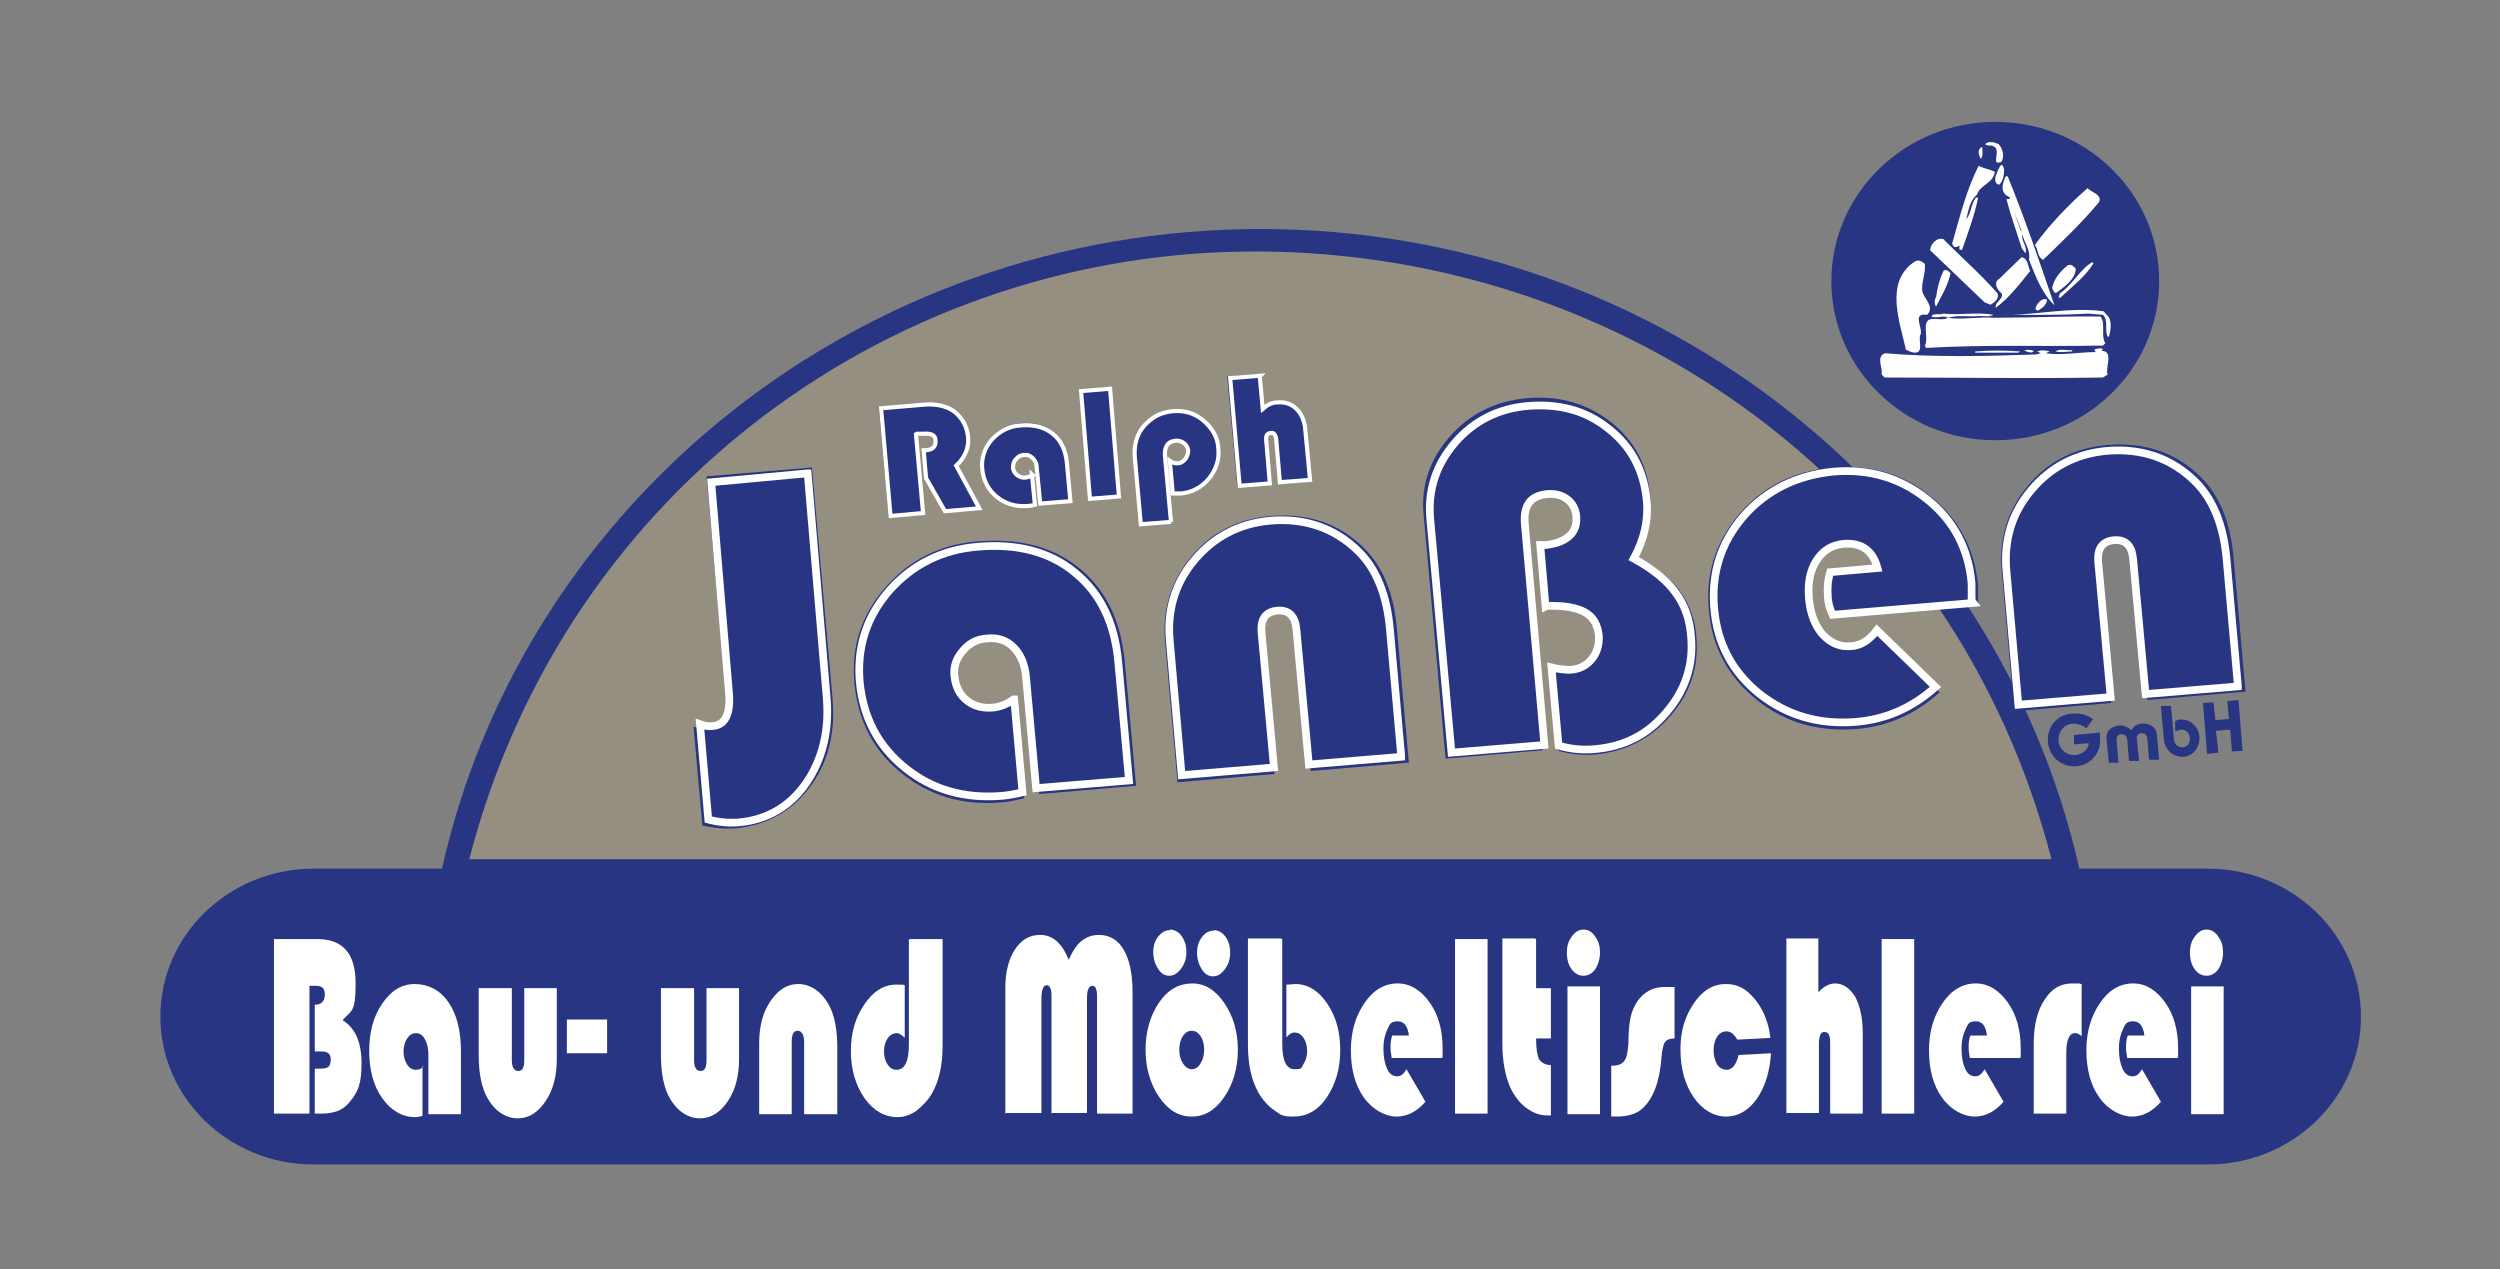 <?xml version="1.0" encoding="UTF-8"?>
<svg xmlns="http://www.w3.org/2000/svg" version="1.1" viewBox="0 0 422.5 214.5">
  <rect x="0" y="0" width="422.5" height="214.5" fill="#808080" stroke="none"/>
  <defs>
    <style>
      .cls-1 {
        fill: #283583;
      }

      .cls-2 {
        stroke-width: .7px;
      }

      .cls-2, .cls-3 {
        fill: none;
        stroke: #fff;
        stroke-miterlimit: 3.9;
      }

      .cls-4 {
        fill: #1d1d1b;
      }

      .cls-5 {
        fill: #fff;
      }

      .cls-6 {
        fill: #958f82;
      }

      .cls-3 {
        stroke-width: 1.3px;
      }
    </style>
  </defs>
  <!-- Generator: Adobe Illustrator 28.6.0, SVG Export Plug-In . SVG Version: 1.2.0 Build 709)  -->
  <g>
    <g id="Ebene_1">
      <g>
        <path class="cls-1" d="M213,38.7c67.8,0,124.5,46.3,138.4,108.1h21.7c14.3,0,25.9,11.2,25.9,25s-11.6,25-25.9,25H53c-14.3,0-25.9-11.2-25.9-25s11.6-25,25.9-25h21.7c13.8-61.8,70.5-108.1,138.4-108.1"/>
        <path class="cls-6" d="M79.3,145.2c16.4-63.3,72.9-103.1,133.7-102.7,61.1.4,117.3,39.4,133.7,102.7H79.3Z"/>
        <path class="cls-5" d="M46.2,158.7h7.4c4.4,0,6.5,2.5,6.5,7.5s-.7,4.5-2.2,6.2c2.2,1.4,3.2,3.8,3.2,7.3s-.6,4.8-1.9,6.4c-.6.8-1.3,1.3-2,1.6-.7.3-1.7.5-2.9.5h-1.1v-7.6h1c.6,0,1-.1,1.3-.3.2-.2.4-.6.4-1.2,0-1-.5-1.4-1.5-1.4h-1.2v-7.9c1.1,0,1.7-.6,1.7-1.7s-.5-1.5-1.5-1.5h-1.1v21.6h-6v-29.5Z"/>
        <path class="cls-5" d="M71.4,180.2v8.4c-.5.1-.9.2-1.2.2-2.2,0-4.1-1.1-5.6-3.2-1.5-2.1-2.2-4.8-2.2-8s.7-5.8,2.2-8c1.5-2.2,3.3-3.3,5.5-3.3s4.3,1,5.7,3.1c1.4,2,2.1,4.8,2.1,8.3v10.6h-5.5v-10c0-1.1-.2-2-.6-2.7-.4-.7-.9-1-1.5-1s-1.1.3-1.5.9c-.4.6-.6,1.4-.6,2.2s.2,1.6.6,2.2c.4.6.9.9,1.5.9s.9-.2,1.3-.6"/>
        <path class="cls-5" d="M81,167h5.5v12.2c0,1.2.4,1.8,1.1,1.8s1-.6,1-1.8v-12.2h5.5v12c0,2.8-.6,5.2-1.9,7.1-1.3,1.9-2.8,2.9-4.7,2.9s-3.8-1.1-5.1-3.4c-1-1.7-1.5-4.2-1.5-7.3v-11.4Z"/>
      </g>
      <rect class="cls-5" x="95.8" y="172.3" width="6.8" height="5.7"/>
      <g>
        <path class="cls-5" d="M111.8,167h5.5v12.2c0,1.2.4,1.8,1.1,1.8s1-.6,1-1.8v-12.2h5.5v12c0,2.8-.6,5.2-1.9,7.1-1.3,1.9-2.8,2.9-4.7,2.9s-3.8-1.1-5.1-3.4c-1-1.7-1.5-4.2-1.5-7.3v-11.4Z"/>
        <path class="cls-5" d="M141.4,188.3h-5.5v-12.2c0-1.2-.4-1.9-1.1-1.9s-1,.6-1,1.9v12.2h-5.5v-12c0-2.8.6-5.2,1.9-7.1,1.3-1.9,2.8-2.9,4.7-2.9s3.8,1.1,5.1,3.4c1,1.7,1.5,4.2,1.5,7.3v11.4Z"/>
        <path class="cls-5" d="M153.8,158.7h5.5v18c0,3.3-.6,6-1.8,8.1-.7,1.2-1.6,2.1-2.6,2.9-1,.7-2.1,1.1-3.2,1.1-2.2,0-4.1-1.1-5.6-3.2-1.5-2.2-2.3-4.8-2.3-8s.8-5.7,2.3-7.9c1.5-2.2,3.3-3.3,5.3-3.3s.8,0,1.5.1v8.9c-.5-.5-.9-.8-1.4-.8s-1.1.3-1.5.9c-.4.6-.6,1.3-.6,2.2s.2,1.6.6,2.2c.4.6.9.9,1.5.9,1.4,0,2.1-1.4,2.1-4.3v-17.7Z"/>
        <path class="cls-5" d="M169.9,188.3v-21.3c0-2.6.5-4.8,1.6-6.5,1.1-1.7,2.5-2.5,4.3-2.5,2.1,0,3.7,1.4,4.8,4.2.7-1.5,1.4-2.6,2.2-3.2.8-.6,1.7-1,2.9-1,1.8,0,3.2.8,4.2,2.5,1,1.7,1.5,4.1,1.5,7.2v20.5h-6v-19.2c0-1,0-1.6-.2-1.9,0-.3-.3-.5-.6-.5-.6,0-.9.7-.9,2.2v19.3h-6v-19.2c0-.9,0-1.6-.2-1.9-.1-.3-.3-.5-.6-.5-.6,0-.9.8-.9,2.4v19.2h-6Z"/>
        <path class="cls-5" d="M201.5,166.2c2.1,0,3.9,1.1,5.4,3.3,1.5,2.2,2.3,4.8,2.3,7.9s-.8,5.8-2.3,8c-1.5,2.2-3.3,3.3-5.5,3.3s-4-1.1-5.5-3.3c-1.5-2.2-2.3-4.9-2.3-8s.8-5.8,2.3-8c1.5-2.2,3.4-3.2,5.6-3.2M201.4,174.2c-.6,0-1.1.3-1.5.9-.4.6-.6,1.4-.6,2.3s.2,1.7.6,2.3c.4.6.9,1,1.5,1s1.1-.3,1.5-1c.4-.6.6-1.4.6-2.3s-.2-1.7-.6-2.3c-.4-.6-.9-.9-1.5-.9M197.7,157.1c.8,0,1.5.4,2,1.1.5.7.8,1.6.8,2.7s-.3,2-.9,2.8c-.6.8-1.2,1.2-2,1.2s-1.4-.4-1.9-1.2c-.5-.8-.8-1.7-.8-2.8s.3-1.9.8-2.6c.6-.7,1.2-1.1,2-1.1M205.1,157.2c.8,0,1.5.4,2,1.1.5.7.8,1.6.8,2.7s-.3,2-.9,2.8c-.6.8-1.2,1.2-2,1.2s-1.4-.4-1.9-1.2c-.5-.8-.8-1.7-.8-2.8s.3-1.9.8-2.6c.6-.8,1.2-1.1,2-1.1"/>
        <path class="cls-5" d="M216.7,158.7v17.7c0,2.9.7,4.3,2.1,4.3s1.1-.3,1.5-.9c.4-.6.6-1.3.6-2.2,0-.9-.2-1.6-.6-2.2-.4-.6-.9-.9-1.5-.9s-.9.3-1.4.8v-8.9c.7,0,1.1-.1,1.5-.1,2.1,0,3.9,1.1,5.4,3.3,1.5,2.2,2.2,4.8,2.2,7.9s-.8,5.8-2.3,8c-1.5,2.2-3.4,3.2-5.6,3.2s-2.2-.4-3.3-1.1c-1-.7-1.9-1.7-2.6-2.9-1.2-2.1-1.8-4.8-1.8-8.1v-18h5.5Z"/>
        <path class="cls-5" d="M243.6,178.8h-8.4c-.1-.6-.2-1.2-.2-1.7s0-1.4.3-2.1h2.8c-.2-1.6-.8-2.4-1.9-2.4s-1.3.4-1.7,1.3c-.4.8-.7,1.9-.7,3.3s.2,2.5.6,3.4c.4.9,1,1.3,1.7,1.3s1.1-.4,1.6-1.2l3.2,5.5c-1.5,1.7-3.1,2.5-4.9,2.5s-4-1.1-5.5-3.2c-1.5-2.1-2.2-4.8-2.2-8s.8-5.8,2.3-8c1.5-2.2,3.4-3.3,5.6-3.3,2.1,0,3.9,1.1,5.4,3.2,1.5,2.1,2.2,4.7,2.2,7.8,0,.3,0,.8,0,1.5"/>
      </g>
      <rect class="cls-5" x="245.9" y="158.7" width="5.5" height="29.5"/>
      <g>
        <path class="cls-5" d="M259.6,158.7v8.3h2.5v8.5h-2.5c0,1.7.2,2.9.5,3.5.4.6,1.1,1,2,1v8.5c-.3,0-.5,0-.6,0-1.3,0-2.4-.4-3.6-1.3-1.1-.8-2-2-2.7-3.5-.8-1.9-1.3-4.3-1.3-7.4v-17.7h5.5Z"/>
        <path class="cls-5" d="M270.4,188.3h-5.5v-21.6h5.5v21.6ZM267.7,157.1c.7,0,1.4.4,1.9,1.2.6.8.8,1.7.8,2.7s-.3,2-.8,2.8c-.5.7-1.2,1.1-2,1.1s-1.5-.4-2-1.1c-.5-.7-.8-1.6-.8-2.8s.3-2,.8-2.7c.6-.8,1.2-1.2,2-1.2"/>
        <path class="cls-5" d="M283,167v8.5c-.8,0-1.3.2-1.6.6-.3.4-.5,1.3-.6,2.5-.3,4.2-1.4,7.1-3.3,8.8-1,.9-2.5,1.3-4.4,1.3h-.8v-8.6h.3c.9,0,1.5-.3,1.9-.8.4-.5.6-1.5.7-2.9,0-2.2.2-3.8.4-4.6.2-.9.6-1.8,1.2-2.7,1.1-1.5,2.6-2.3,4.5-2.3h1.7Z"/>
        <path class="cls-5" d="M293.8,178.3l5.5-.3c-.2,3.1-1,5.7-2.4,7.7-1.4,2-3.2,3-5.2,3s-4-1.1-5.5-3.3c-1.5-2.2-2.2-4.9-2.2-8.1s.8-5.6,2.3-7.8c1.5-2.2,3.3-3.2,5.4-3.2s3.5.9,4.9,2.6c1.4,1.7,2.3,3.9,2.6,6.5l-5.6.3c-.5-.9-1.1-1.4-1.8-1.4s-1.2.3-1.6.9c-.4.6-.6,1.4-.6,2.3s.2,1.7.6,2.4c.4.6,1,.9,1.6.9.9,0,1.6-.8,2-2.4"/>
        <path class="cls-5" d="M307.3,158.7v9c.9-1,1.9-1.5,2.8-1.5,1.4,0,2.5.8,3.4,2.2.8,1.5,1.3,3.5,1.3,6.1v13.7h-5.5v-11.4c0-.9,0-1.5-.2-1.9-.1-.3-.4-.5-.8-.5-.6,0-.9.7-.9,2v11.7h-5.5v-29.5h5.5Z"/>
      </g>
      <rect class="cls-5" x="318" y="158.7" width="5.5" height="29.5"/>
      <g>
        <path class="cls-5" d="M341.3,178.8h-8.4c-.1-.6-.2-1.2-.2-1.7s0-1.4.3-2.1h2.8c-.2-1.6-.8-2.4-1.9-2.4s-1.3.4-1.7,1.3c-.4.8-.7,1.9-.7,3.3s.2,2.5.6,3.4c.4.9,1,1.3,1.7,1.3s1.1-.4,1.6-1.2l3.2,5.5c-1.5,1.7-3.1,2.5-4.9,2.5s-4-1.1-5.5-3.2c-1.5-2.1-2.2-4.8-2.2-8s.8-5.8,2.3-8c1.5-2.2,3.4-3.3,5.6-3.3,2.1,0,3.9,1.1,5.4,3.2,1.5,2.1,2.2,4.7,2.2,7.8,0,.3,0,.8,0,1.5"/>
        <path class="cls-5" d="M351.8,166.5v8.6c-.4-.3-.7-.5-1.1-.5-1,0-1.5,1.1-1.5,3.4v10.2h-5.5v-11.8c0-3.1.6-5.6,1.8-7.4,1.2-1.9,2.7-2.8,4.7-2.8s1,0,1.7.2"/>
        <path class="cls-5" d="M367.9,178.8h-8.4c-.1-.6-.2-1.2-.2-1.7s0-1.4.3-2.1h2.8c-.2-1.6-.8-2.4-1.9-2.4s-1.3.4-1.7,1.3c-.4.8-.7,1.9-.7,3.3s.2,2.5.6,3.4c.4.9,1,1.3,1.7,1.3s1.1-.4,1.6-1.2l3.2,5.5c-1.5,1.7-3.1,2.5-4.9,2.5s-4-1.1-5.5-3.2c-1.5-2.1-2.2-4.8-2.2-8s.8-5.8,2.3-8c1.5-2.2,3.4-3.3,5.6-3.3,2.1,0,3.9,1.1,5.4,3.2,1.5,2.1,2.2,4.7,2.2,7.8s0,.8,0,1.5"/>
        <path class="cls-5" d="M375.8,188.3h-5.5v-21.6h5.5v21.6ZM373,157.1c.7,0,1.4.4,1.9,1.2.6.8.8,1.7.8,2.7s-.3,2-.8,2.8c-.5.7-1.2,1.1-2,1.1s-1.5-.4-2-1.1c-.5-.7-.8-1.6-.8-2.8s.3-2,.8-2.7c.6-.8,1.2-1.2,2-1.2"/>
        <path class="cls-1" d="M137.2,78.8l3.5,39.2c.5,5.9-.7,10.9-3.9,15.1-3.1,4.1-7.3,6.4-12.6,6.9-1.6.1-3.4,0-5.5-.5l-1.5-16.7c.9.3,1.7.4,2.5.4,2.3-.2,3.3-2.1,3-5.8l-3.3-36.9,17.8-1.5Z"/>
        <path class="cls-3" d="M136.5,80l3.2,37.8c.5,5.7-.7,10.5-3.5,14.6-2.8,4-6.7,6.2-11.5,6.6-1.4.1-3.1,0-5-.5l-1.4-16.1c.8.3,1.6.4,2.2.3,2.1-.2,3-2.1,2.7-5.6l-3-35.6,16.2-1.5Z"/>
        <path class="cls-1" d="M171.6,118.4l1.5,16.5c-1.3.3-2.5.6-3.7.7-6.6.6-12.3-1.1-17-4.9-4.8-3.8-7.4-8.9-8-15.2-.6-6.2,1.2-11.6,5.2-16.2,4.1-4.7,9.3-7.3,15.6-7.8,7.1-.6,12.8.9,17.3,4.6,4.5,3.7,7,9,7.6,15.9l1.9,20.8-16.4,1.4-1.8-19.7c-.2-2.2-.9-4-2.2-5.2-1.2-1.2-2.8-1.8-4.7-1.6-1.7.1-3.2.9-4.3,2.2-1.1,1.3-1.6,2.8-1.5,4.5.2,1.8.9,3.2,2.1,4.2,1.2,1,2.7,1.5,4.5,1.3,1.4-.1,2.7-.6,3.9-1.4"/>
        <path class="cls-3" d="M171.4,118.2l1.4,15.7c-1.3.3-2.4.5-3.5.6-6.3.5-11.7-1-16.3-4.7-4.6-3.7-7.1-8.5-7.7-14.5-.5-5.9,1.1-11,5-15.5,3.9-4.4,8.9-6.9,14.9-7.4,6.8-.6,12.3.9,16.5,4.4,4.3,3.5,6.7,8.5,7.3,15.2l1.8,19.9-15.7,1.3-1.7-18.8c-.2-2.1-.9-3.8-2.1-5-1.2-1.2-2.7-1.7-4.5-1.5-1.7.1-3,.8-4.1,2.1-1.1,1.3-1.6,2.7-1.4,4.3.2,1.7.8,3,2,4,1.2,1,2.6,1.4,4.3,1.3,1.4-.1,2.6-.6,3.7-1.4Z"/>
        <path class="cls-1" d="M237.9,128.9l-16.4,1.4-2.2-24c-.2-2.4-1.4-3.6-3.4-3.4-2,.2-3,1.5-2.7,3.9l2.2,24-16.4,1.4-2.1-23.7c-.5-5.5,1-10.3,4.4-14.4,3.4-4.1,7.9-6.4,13.4-6.9,6.3-.5,11.5,1.2,15.7,5.3,3.3,3.2,5.2,7.8,5.7,14l2,22.4Z"/>
        <path class="cls-3" d="M236.8,127.9l-15.6,1.3-2.1-22.8c-.2-2.3-1.3-3.4-3.3-3.2-1.9.2-2.8,1.4-2.6,3.7l2.1,22.8-15.6,1.3-2-22.6c-.5-5.3.9-9.9,4.2-13.8,3.3-3.9,7.5-6.1,12.7-6.6,5.9-.5,10.9,1.2,14.9,5.1,3.1,3,4.9,7.5,5.4,13.3l1.9,21.3Z"/>
        <path class="cls-1" d="M261,102.7l-1-10.8h1c1.8-.2,3.1-.7,4.1-1.6,1-.9,1.4-2,1.2-3.4-.1-1.3-.6-2.2-1.6-3-.9-.8-2.1-1.1-3.4-1-3,.3-4.4,2-4.1,5.3l3.5,38.6-16.4,1.4-3.7-41.1c-.5-5,1-9.4,4.4-13.3,3.4-3.9,7.7-6,13-6.5,5.5-.5,10.2.9,14.2,4,4,3.1,6.2,7.3,6.7,12.5.3,3.3-.5,6.7-2.3,10.2,3.4,1.9,5.9,3.9,7.4,6,1.5,2.1,2.5,4.7,2.7,7.8.4,4.9-1,9.3-4.4,13.2-3.4,3.9-7.6,6-12.6,6.5-2.1.2-4.2,0-6.3-.6l-1.2-13.7c1.3.3,2.4.4,3.3.4,1.6-.1,2.8-.8,3.8-1.9,1-1.1,1.4-2.5,1.2-4.1-.2-1.9-1-3.2-2.4-4-1.4-.8-3.7-1.2-6.8-1.1"/>
        <path class="cls-3" d="M261.2,102.5l-.9-10.4h1c1.7-.2,3-.7,3.9-1.5.9-.8,1.3-1.9,1.2-3.3-.1-1.2-.6-2.2-1.5-2.9-.9-.7-2-1-3.3-.9-2.9.2-4.2,1.9-3.9,5.1l3.3,37.3-15.7,1.3-3.6-39.6c-.4-4.8,1-9.1,4.2-12.8,3.2-3.7,7.4-5.8,12.4-6.2,5.3-.4,9.8.8,13.6,3.9,3.8,3,5.9,7,6.4,12.1.3,3.2-.4,6.5-2.2,9.8,3.3,1.8,5.7,3.8,7.1,5.8,1.5,2,2.4,4.5,2.6,7.5.4,4.7-1,9-4.2,12.7-3.2,3.8-7.2,5.8-12.1,6.2-2,.2-4.1,0-6.1-.6l-1.2-13.2c1.2.3,2.3.4,3.2.4,1.5-.1,2.7-.7,3.6-1.8.9-1.1,1.3-2.4,1.2-4-.2-1.8-.9-3.1-2.3-3.9-1.4-.8-3.5-1.2-6.5-1.1Z"/>
        <path class="cls-1" d="M334.5,101.9l-24.9,2.1c-.5-1.2-.8-2.3-.9-3.3-.1-1.4,0-2.8.4-4.2l8.3-.7c-.9-3.1-2.8-4.5-5.9-4.3-2,.2-3.6,1.2-4.8,3-1.1,1.8-1.6,4-1.3,6.6.2,2.8,1.1,4.9,2.5,6.5,1.4,1.6,3.1,2.3,5.1,2.1,1.6-.1,3.1-1.1,4.5-2.8l10.3,10.1c-4.1,3.7-8.8,5.8-14.1,6.2-6.5.5-12.1-1.1-16.9-5-4.8-3.9-7.5-8.9-8-15.1-.6-6.2,1.2-11.6,5.2-16.3,4.1-4.7,9.4-7.3,15.9-7.8,6.3-.5,11.9,1.1,16.5,5,4.7,3.8,7.3,8.8,7.9,14.9,0,.6,0,1.6,0,3"/>
        <path class="cls-3" d="M333.5,101.9l-23.8,2c-.5-1.1-.8-2.2-.8-3.2-.1-1.4,0-2.7.4-4l8-.7c-.8-3-2.7-4.3-5.7-4.1-2,.2-3.5,1.1-4.6,2.8-1.1,1.7-1.5,3.8-1.3,6.3.2,2.6,1,4.7,2.3,6.2,1.4,1.5,3,2.2,4.9,2,1.6-.1,3-1,4.3-2.7l9.9,9.6c-3.9,3.5-8.4,5.5-13.5,5.9-6.2.5-11.6-1.1-16.2-4.7-4.6-3.7-7.2-8.5-7.7-14.5-.5-5.9,1.1-11.1,5-15.6,3.9-4.4,9-6.9,15.2-7.5,6.1-.5,11.3,1.1,15.8,4.7,4.5,3.6,7,8.4,7.5,14.2,0,.6,0,1.5,0,2.9Z"/>
        <path class="cls-1" d="M379.3,116.9l-16.4,1.4-2.2-24c-.2-2.4-1.4-3.6-3.4-3.4-2.1.2-3,1.5-2.7,3.9l2.2,24-16.4,1.4-2.1-23.7c-.5-5.5,1-10.3,4.4-14.4,3.4-4.1,7.9-6.4,13.4-6.9,6.3-.5,11.5,1.2,15.7,5.3,3.3,3.2,5.2,7.8,5.7,14l2,22.4Z"/>
        <path class="cls-3" d="M378.2,116l-15.6,1.3-2.1-22.8c-.2-2.3-1.3-3.4-3.3-3.2-1.9.2-2.8,1.4-2.6,3.7l2.1,22.8-15.6,1.3-2-22.5c-.5-5.3.9-9.9,4.2-13.8,3.3-3.9,7.5-6.1,12.7-6.6,5.9-.5,10.9,1.2,14.9,5.1,3.1,3,4.9,7.5,5.4,13.3l1.9,21.3Z"/>
        <path class="cls-1" d="M309.5,47.5c0-14.8,12.4-26.9,27.7-26.9s27.7,12,27.7,26.9-12.4,26.9-27.7,26.9-27.7-12-27.7-26.9"/>
        <path class="cls-5" d="M337.9,24.5c.6.8.9,2,.3,2.9-.3,0-.6.2-.8,0-.3-.8.7-2.4-.8-2.8-.4,0-.8,0-1.1-.2.5-.7,1.8-.3,2.3,0"/>
        <path class="cls-5" d="M334.7,26.8c-.2-.6-.6-1.2,0-1.8l.3-.2c0,.6.2,1.5-.2,2"/>
        <path class="cls-5" d="M337.1,28.9c0,2-2.5,2.3-3,4-1.3,1.1-1.4,2.7-1.8,4.1.8-.8.8-2.5,1.6-3.6h.4c-.6,3-1.7,5.9-2.7,8.8-.8.2-.3-.5-.5-.7-.3.3-.7.3-.9.2l-.3-.5c1.3-4.5,2.4-9.1,4.5-13.2.8.5,2,.6,2.8,1.1"/>
        <path class="cls-5" d="M338.7,28.7c0,.9-.2,1.9-.8,2.5-.8,0-.8-1-.6-1.5.2-.5,1-3.1,1.4-1"/>
        <path class="cls-5" d="M339.3,29.8c2.9,7.1,5.4,14.5,7.9,21.8-2.2-2.1-3.2-5-4.3-7.7.3-1.7-.8-2.8-1.1-4.3-.3,1.1.9,2.1.5,3.2l-.6-.8c-.9-2.8-1.9-5.6-2.6-8.3.2-.2.7.2.5-.4-1.5-.6-1.3-2-.8-3.1,0-.2.2-.5.5-.4"/>
        <path class="cls-5" d="M354.7,34.2c-3,3.6-6.1,6.5-9.4,9.7-1-.4-.8-1.7-1.4-2.5,2.5-3.5,5.8-6.9,8.9-9.6.6.7,2.6,1.1,1.9,2.4"/>
      </g>
      <polygon class="cls-4" points="341.6 39.2 341.6 38.9 340.3 35.6 341.6 39.2"/>
      <path class="cls-4" d="M332.1,38l.2-1-.2,1Z"/>
      <path class="cls-5" d="M320.5,38.9l-.3-.3.3.3Z"/>
      <g>
        <path class="cls-5" d="M328.6,40.6c2.9,2.9,6.2,5.8,9,9,.3.8-.5,1.5-1.2,1.9l-1-.4-9.2-8.8c0-1.1,1.3-2.4,2.4-1.8"/>
        <path class="cls-5" d="M343.1,45.8c-1.7,2.1-3.6,4.6-5.8,6.2-.3-.9,1.3-1.4,1-2.4-.8-.6-1.5-1.9-.4-2.5l3.7-3.6c1.1,0,1.1,1.5,1.5,2.3"/>
        <path class="cls-5" d="M324.9,49.3c.3,1.3,2.1,2.5.8,3.9-2.8-.4-.5,2.4-1.2,3.5-.3,1.1.8,3.4-1.5,2.8l-.9-.4c-1-4.6-3.7-11.5,1.5-14.9.6-.4,1.3,0,1.7.4.2,1.6-.7,3.2-.4,4.8"/>
        <path class="cls-5" d="M353.8,44.5c-1.4,2.3-3.8,4.1-5.6,5.8h-.3c0,0,.2-.7.2-.7,2.2-1.5,3.4-4.1,5.5-5.3l.2.2Z"/>
        <path class="cls-5" d="M350.8,45.4c0,1.8-2,3.1-3.3,4.1-.5,0-.5-.6-.7-.8.3-1.5,1.3-2.8,2.7-3.9.6-.2,1,.3,1.3.6"/>
        <path class="cls-5" d="M329.6,46.3c-.4,2-1.5,3.7-2.4,5.5-.3-.3-.3-1.2,0-1.6.2-1.5.6-3.1,1.3-4.5.6-.2.9.2,1.2.6"/>
        <path class="cls-5" d="M345.9,50.8c0,.7-.8,1.3-1.5,1.7-.2,0-.2-.2-.4-.2,0-.6.5-1.3,1.2-1.7.3,0,.6-.2.8.2"/>
        <path class="cls-5" d="M356.4,53.6c.5.9.3,2.4,0,3.3h-.2c-.6-1.2.2-2.6-.8-3.7l-2.5-.2c-5.4.3-10,.2-15.1.2h0c5.9.2,11.7-1.4,17.7-.6l.8.9Z"/>
        <path class="cls-5" d="M336.9,53.2c-.7.4-1.6.2-2.3.2-1.8.2-3.7-.2-5.4.3,2.3.4,5.1-.2,7.9,0,6.5,0,12-.3,17.9-.2.9,1.2,0,3.3.8,4.5l-.4.4c-10.1.2-19.6-.2-29.9.4l-.2-.4c.8-1.4-.9-4.6,1.5-4.5.8,0,1.8.2,2.4-.2-.8-.5-1.9.2-2.8-.2.3-.7,1.4-.2,2-.5,3,.3,5.7-.3,8.5.2"/>
        <path class="cls-5" d="M355.4,59.1c-.2,0-.2.2-.2.2,2.1,0,.5,3,1,4l-.8.5c-13,.2-23.9,0-36.9,0l-.5-.5c.2-1.2-1-3.1.6-3.6,7.9.7,17.3.5,25.5.2l.8-.2-.6-.3c.6-.3,1.5-.2,2.1,0l-.7.3c2.8.4,5.7-.2,8.5-.2l-.3-.4c.4-.2,1.4-.4,1.5,0"/>
        <path class="cls-5" d="M350.2,59.4c-.9,0-1.9.2-2.8,0,.5-.5,1.8-.2,2.8-.2v.2Z"/>
        <path class="cls-5" d="M341.1,59.6c-2.4,0-5,0-7.3,0v-.2c2.3-.2,5.4-.2,7.6,0l-.3.2Z"/>
        <path class="cls-5" d="M343.7,59.3c-.3.6-1.3,0-1.6,0,.4-.3,1.1-.2,1.6,0"/>
        <path class="cls-1" d="M353.8,121.6c-1.1-.9-2.5-1.1-3.7-1-2.6.2-4.2,2.4-4,4.8.2,2.4,2.2,4.3,4.8,4.1,2.9-.3,4.2-2.8,4-4.5v-1.2c-.1,0-4.4.4-4.4.4v1.6c.1,0,2.5-.2,2.5-.2,0,1-1.1,1.9-2.2,2-1.6.1-2.8-1-2.9-2.4-.1-1.4.8-2.8,2.4-2.9.9,0,1.8.3,2.3.8l1-1.4Z"/>
        <path class="cls-1" d="M358,128.7l-.3-3.6c0-.6.2-1,.8-1,.6,0,.9.3,1,.9l.3,3.6h1.7c0-.1-.4-4.1-.4-4.1.2-.4.5-.6.8-.6.6,0,.9.3,1,.9l.3,3.6h1.7c0-.1-.4-4.3-.4-4.3-.1-1.3-1.3-1.9-2.5-1.8-.7,0-1.4.4-1.8,1.1-.5-.5-1.2-.8-1.9-.8-1.5.1-2.4.9-2.3,2.2l.4,4.1h1.7Z"/>
        <path class="cls-1" d="M365.2,119.4l.5,5.6c.2,1.7,1.5,3,3.3,2.9,1.7-.1,2.8-1.7,2.7-3.4-.1-1.6-1.5-3-3.2-2.9-.3,0-.6.1-.9.3v1.7c.4-.1.6-.2,1-.3.8,0,1.4.5,1.5,1.4,0,.9-.4,1.5-1.2,1.6-.8,0-1.5-.5-1.5-1.4l-.5-5.6h-1.6Z"/>
      </g>
      <polygon class="cls-1" points="374.9 127.2 374.5 123.5 376.9 123.3 377.2 127 379 126.9 378.3 118.3 376.4 118.5 376.7 121.5 374.4 121.7 374.1 118.7 372.3 118.8 373 127.4 374.9 127.2"/>
      <g>
        <path class="cls-1" d="M154.7,73.3l1.2,13.7-5.7.5-1.7-18.7,7.4-.6c2.2-.2,4,.2,5.4,1.2,1.5,1.1,2.3,2.6,2.5,4.4.2,1.9-.5,3.6-2.1,5l4,7.4-6,.5-3.3-5.8-.4-4.8h.5c1.2-.1,1.8-.7,1.7-1.7,0-.9-.8-1.3-2.2-1.2h-1Z"/>
        <path class="cls-2" d="M154.8,73.4l1.2,13.3-5.5.5-1.6-18.2,7.1-.6c2.2-.2,3.9.2,5.2,1.1,1.4,1.1,2.2,2.5,2.4,4.3.2,1.8-.5,3.5-2,4.9l3.9,7.2-5.8.5-3.2-5.6-.4-4.7h.4c1.2-.1,1.7-.7,1.6-1.7,0-.9-.8-1.2-2.1-1.1h-1Z"/>
        <path class="cls-1" d="M174.5,80.2l.5,5.3c-.4.1-.8.2-1.2.2-2.1.2-3.9-.3-5.5-1.6-1.5-1.2-2.4-2.9-2.6-4.9-.2-2,.4-3.7,1.7-5.2,1.3-1.5,3-2.3,5-2.5,2.3-.2,4.1.3,5.6,1.5,1.4,1.2,2.3,2.9,2.5,5.1l.6,6.7-5.3.4-.6-6.3c0-.7-.3-1.3-.7-1.7-.4-.4-.9-.6-1.5-.5-.6,0-1,.3-1.4.7-.4.4-.5.9-.5,1.5,0,.6.3,1,.7,1.3.4.3.9.5,1.4.4.5,0,.9-.2,1.3-.5"/>
        <path class="cls-2" d="M174.4,80.2l.5,5.1c-.4.1-.8.2-1.1.2-2,.2-3.8-.3-5.3-1.5-1.5-1.2-2.3-2.8-2.5-4.7-.2-1.9.4-3.6,1.6-5,1.3-1.4,2.9-2.3,4.9-2.4,2.2-.2,4,.3,5.4,1.4,1.4,1.1,2.2,2.8,2.4,4.9l.6,6.5-5.1.4-.6-6.1c0-.7-.3-1.2-.7-1.6-.4-.4-.9-.6-1.5-.5-.5,0-1,.3-1.3.7-.4.4-.5.9-.5,1.4,0,.5.3,1,.7,1.3.4.3.9.5,1.4.4.4,0,.8-.2,1.2-.4Z"/>
      </g>
      <polygon class="cls-1" points="187.7 65.4 189.4 84.1 184.1 84.6 182.4 65.9 187.7 65.4"/>
      <polygon class="cls-2" points="187.6 65.7 189.1 83.9 184.2 84.3 182.7 66.1 187.6 65.7"/>
      <g>
        <path class="cls-1" d="M197.9,88.5l-5.3.4-1-11.4c-.2-2.1.2-3.8,1.2-5.2.6-.8,1.3-1.5,2.3-2,1-.5,2-.8,3-.9,2.1-.2,3.9.4,5.5,1.6,1.6,1.2,2.4,2.9,2.6,4.9.2,1.9-.4,3.7-1.7,5.2-1.3,1.5-2.9,2.4-4.9,2.5-.3,0-.8,0-1.4,0l-.5-5.6c.5.3.9.4,1.3.4.5,0,1-.3,1.3-.7.4-.4.5-.9.5-1.4s-.3-1-.7-1.3c-.4-.4-.9-.5-1.5-.5-1.4.1-2,1.1-1.8,2.9l1,11.2Z"/>
        <path class="cls-2" d="M197.9,88.2l-5.1.4-1-11.1c-.2-2,.2-3.7,1.2-5.1.6-.8,1.3-1.4,2.2-2,.9-.5,1.9-.8,2.9-.9,2-.2,3.8.3,5.3,1.6s2.4,2.8,2.5,4.7c.2,1.9-.4,3.6-1.6,5.1-1.3,1.5-2.8,2.3-4.7,2.5-.3,0-.8,0-1.4,0l-.5-5.5c.4.3.9.4,1.3.4.5,0,1-.3,1.3-.7.3-.4.5-.9.5-1.4,0-.5-.3-1-.7-1.3-.4-.3-.9-.5-1.5-.4-1.3.1-1.9,1.1-1.7,2.8l1,10.9Z"/>
        <path class="cls-1" d="M212.8,63.3l.5,5.7c.8-.7,1.7-1.1,2.6-1.2,1.4-.1,2.5.3,3.4,1.2.9.9,1.4,2.1,1.5,3.7l.8,8.7-5.3.4-.7-7.2c0-.6-.2-1-.3-1.2-.1-.2-.4-.3-.8-.2-.6,0-.8.5-.8,1.3l.7,7.4-5.3.4-1.7-18.7,5.3-.4Z"/>
        <path class="cls-2" d="M212.9,63.6l.5,5.5c.8-.7,1.6-1.1,2.5-1.1,1.3-.1,2.4.3,3.2,1.1.9.9,1.4,2.1,1.5,3.6l.8,8.4-5.1.4-.6-7c0-.6-.2-.9-.3-1.1-.1-.2-.4-.3-.7-.2-.6,0-.8.5-.7,1.3l.6,7.2-5.1.4-1.6-18.2,5.1-.4Z"/>
      </g>
    </g>
  </g>
</svg>